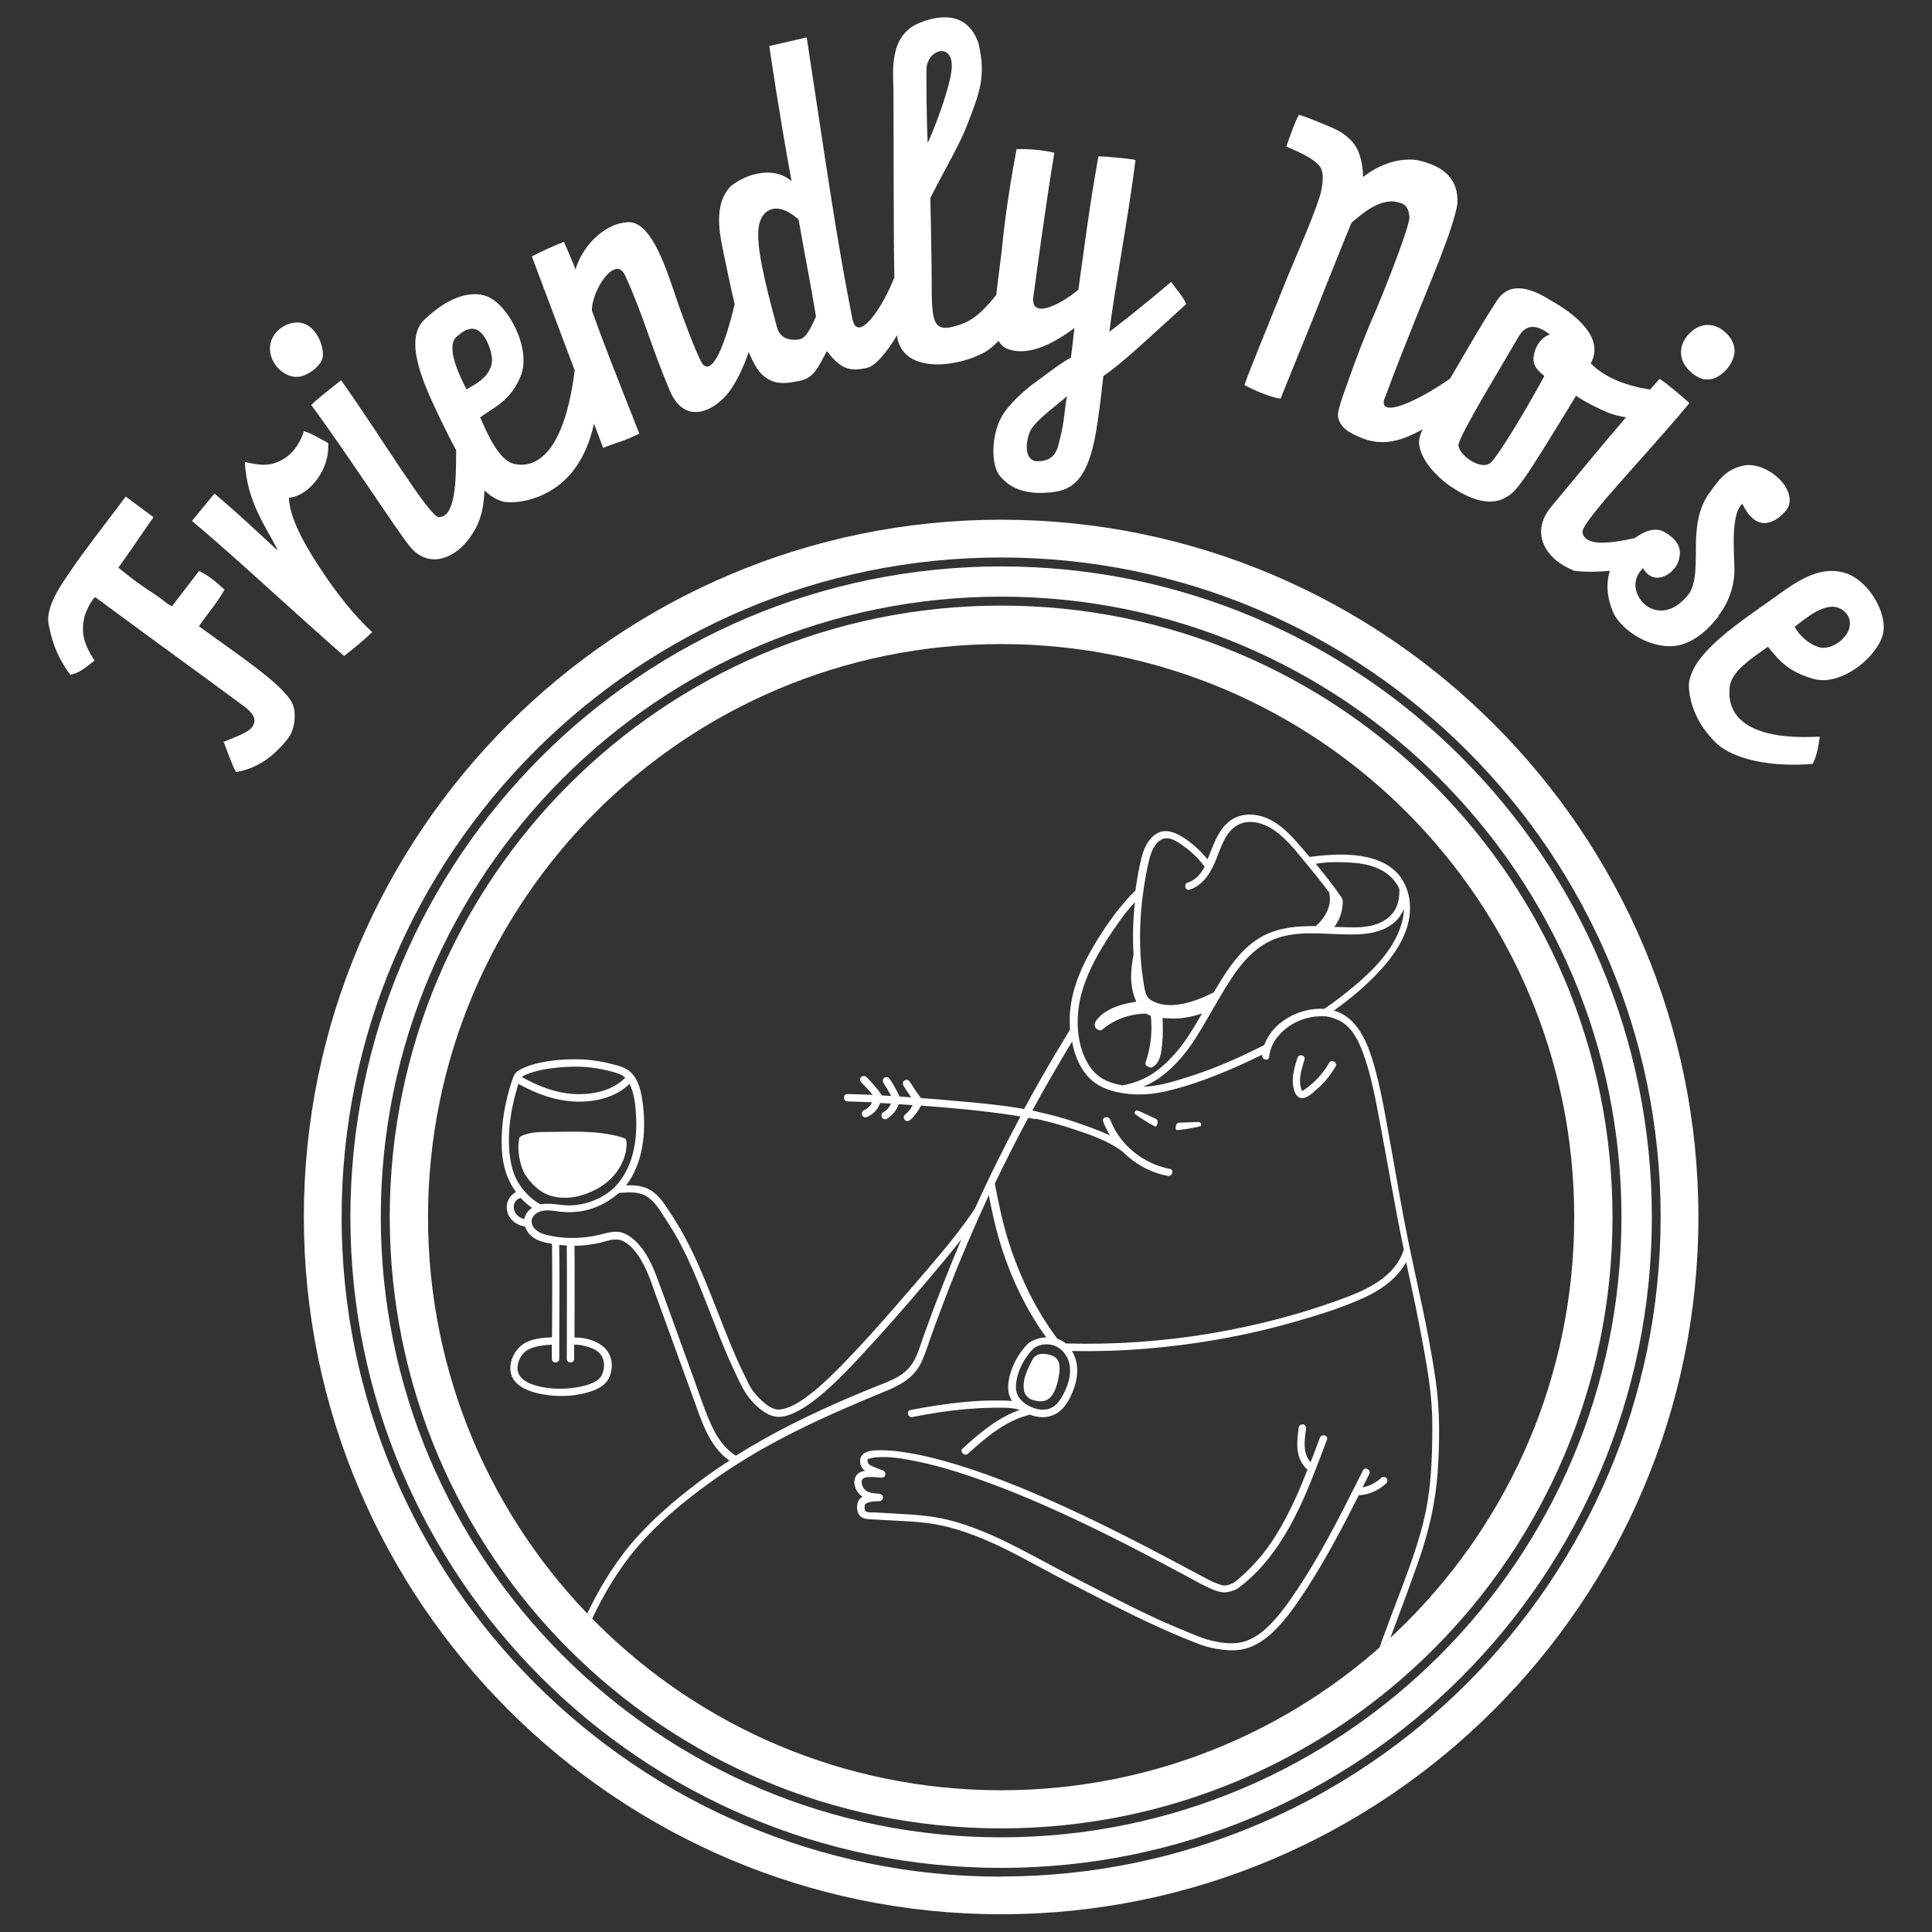 <?xml version="1.0" encoding="UTF-8"?>
<svg xmlns="http://www.w3.org/2000/svg" xmlns:xlink="http://www.w3.org/1999/xlink" id="Layer_1" data-name="Layer 1" viewBox="0 0 110 110">
  <rect x="0" y="0" width="110" height="110" fill="#333333" stroke="none"/>
  <defs>
    <style>
      .cls-1 {
        fill: none;
      }

      .cls-2 {
        fill: #fff;
      }

      .cls-3 {
        clip-path: url(#clippath);
      }
    </style>
    <clipPath id="clippath">
      <circle class="cls-1" cx="57" cy="69.3" r="32.63"></circle>
    </clipPath>
  </defs>
  <g class="cls-3">
    <path class="cls-2" d="M48.65,84.34c.03-.41.29-.55.61-.6-.03-.02-.06-.05-.09-.07-.22-.19-.28-.62-.07-.84.25-.26.73-.26,1.07-.26.41,0,.82.04,1.22.1,1.06.15,2.1.42,3.12.73,2.35.72,4.62,1.69,6.84,2.73,1.91.89,3.79,1.86,5.65,2.85.55.29,1.1.59,1.65.88.14.07.27.14.41.21,0,0,0,0,0,0,0,0,0,0,0,0,.1.03.2.08.3.11.11.04.24.1.36.09.15,0,.34-.06.47-.13.14-.07.26-.19.38-.29.14-.12.29-.25.42-.38.26-.25.51-.52.75-.8.46-.55.86-1.15,1.21-1.77.59-1.04,1.07-2.13,1.5-3.24-.03,0-.06-.03-.08-.05-.64-.62-.54-1.56-.42-2.36.02-.11.16-.17.26-.15.12.03.16.15.15.26-.09.62-.2,1.39.26,1.89.05-.12.09-.24.14-.36.13-.34.26-.69.39-1.03.09-.25.5-.14.4.11-1.01,2.67-2,5.5-4.05,7.58-.25.25-.51.49-.78.7-.12.1-.24.2-.38.26-.15.07-.31.11-.47.14-.36.06-.73-.11-1.05-.25-.39-.18-.76-.39-1.13-.59-1.64-.88-3.28-1.75-4.95-2.57-2.16-1.06-4.36-2.06-6.62-2.88-1.07-.39-2.15-.74-3.26-1.01-.5-.12-1.01-.22-1.51-.3-.38-.06-.76-.1-1.15-.09-.2,0-.4.01-.6.06-.05.01-.16.03-.19.07-.04.05-.01.1,0,.16.03.15.22.22.34.27.17.08.35.13.52.2.21.09.19.4-.06.41-.25.01-1.1-.18-1.15.2-.02.18.08.4.21.51.21.18.54.19.8.21.27.02.27.4,0,.42-.27.01-.61,0-.82.18,0,0,0,0,0,0,0,.02-.01.05-.02.08,0,.05-.01.13,0,.19.04.25.38.18.57.19.35.02.69.04,1.03.06.71.04,1.42.07,2.12.17.69.09,1.36.26,2.01.48,1.32.44,2.57,1.07,3.79,1.72,1.19.64,2.38,1.27,3.58,1.88,1.14.58,2.28,1.17,3.45,1.71.6.28,1.21.54,1.83.79.47.19.94.4,1.44.51.5.11,1.05.18,1.56.09.51-.09,1-.39,1.39-.73.7-.61,1.26-1.4,1.78-2.17,1.33-1.98,2.42-4.11,3.49-6.24.11-.22.22-.44.33-.66.12-.24.48-.03.36.21-.13.25-.25.5-.38.75.06-.01.12-.02.18-.04.06-.02.11-.03.17-.05.07-.03.08-.03.14-.06.11-.05.21-.11.3-.17.1-.07.17-.12.26-.21.08-.08.21-.08.3,0,.08.08.08.22,0,.3-.41.39-.93.63-1.49.68-.03,0-.05,0-.07-.01-.91,1.8-1.85,3.59-2.94,5.28-.57.88-1.17,1.77-1.93,2.5-.35.34-.75.63-1.2.83-.56.25-1.14.27-1.74.19-.45-.05-.87-.15-1.29-.31-.68-.26-1.35-.54-2.02-.84-1.22-.54-2.41-1.14-3.59-1.74-1.26-.64-2.51-1.29-3.75-1.96-1.27-.69-2.56-1.36-3.94-1.83-.67-.23-1.36-.41-2.07-.51-.74-.1-1.5-.13-2.25-.17-.37-.02-.75-.04-1.12-.06-.26-.01-.52-.06-.65-.31-.09-.18-.1-.4-.06-.59.04-.18.14-.3.29-.38-.05-.03-.09-.06-.13-.1-.22-.19-.36-.53-.34-.82Z"></path>
    <path class="cls-2" d="M33.96,67.7c-.81.45-1.83.66-2.7.35-.78-.28-1.31-1.04-1.45-1.34-.24-.53-.36-1.26-.26-1.83,0-.05.02-.1.05-.14.04-.05.45-.29,1.35-.29,1.59,0,2.91-.12,4.38.28l.25.09c.18.08.06.76.02.89-.24.89-.83,1.55-1.64,2Z"></path>
    <path class="cls-2" d="M25.01,104.13s-.01,0-.02,0c0,0,0,0,.01,0,0,0,0,0,0,0Z"></path>
    <path class="cls-2" d="M58.12,63.53c-.93,1.74-1.81,3.5-2.62,5.3-.02.01-.04.03-.05.06-.06.1-.13.2-.2.3-.98,1.4-2.11,2.69-3.22,3.98-1.28,1.49-2.57,2.97-3.93,4.38-.58.6-1.17,1.19-1.82,1.71-.47.37-.99.76-1.57.93-.21.06-.43.1-.64.02-.25-.09-.48-.26-.67-.44-.2-.18-.39-.38-.55-.6-.17-.24-.29-.52-.42-.78-.3-.6-.57-1.22-.83-1.84-.53-1.28-1-2.57-1.54-3.85-.52-1.24-1.1-2.44-1.84-3.56-.34-.51-.66-1.07-1.2-1.39-.41-.24-.9-.28-1.37-.26.97-1.27,1.14-3,.96-4.56-.08-.67-.22-1.5-.78-1.95-.28-.22-.66-.32-1-.4-.45-.12-.92-.2-1.38-.24-.88-.07-1.8-.02-2.67.16-.32.06-.64.16-.94.29-.2.09-.44.2-.55.4-.07.13-.12.29-.17.43-.08.25-.16.51-.22.77-.18.71-.3,1.45-.33,2.19-.04.82.02,1.71.35,2.48.12.29.28.56.46.81-.36.18-.58.58-.52,1,.08.54.53.89,1.04.97.05.17.15.33.27.45.27.29.67.42,1.05.49.07.01.14.02.21.04.02,1.77.01,3.55,0,5.32-.55.02-1.21.08-1.66.4-.45.32-.74.88-.71,1.43.05,1.05,1.33,1.36,2.18,1.47.78.09,1.62.04,2.37-.21.38-.12.8-.32,1.01-.68.16-.27.23-.61.21-.92-.07-1.06-1.18-1.48-2.12-1.48,0-1.74.02-3.48,0-5.22.45,0,.91-.06,1.35-.15.44-.09.92-.32,1.36-.14.37.15.66.48.89.8.49.7.76,1.53,1.04,2.33.69,1.89,1.37,3.77,2.06,5.66.48,1.31.92,2.9,2.12,3.73-.78.5-1.54,1.04-2.27,1.62-1.38,1.08-2.69,2.26-3.76,3.66-1.02,1.33-1.83,2.82-2.49,4.37-.72,1.69-1.25,3.47-1.61,5.28-.56-.28-1.11-.56-1.67-.84-.74-.37-1.48-.76-2.24-1.11-.71-.32-1.45-.59-2.24-.66-1.38-.13-2.79.28-3.96,1-.57.35-1.05.79-1.53,1.25-.46.45-.91.9-1.35,1.36-1.99,2.04-3.89,4.17-5.8,6.28-.42.47-.84.93-1.27,1.4-.02-.02-.05-.05-.09-.06-.97-.33-1.97-.04-2.78.53-.43.3-.82.66-1.21,1.01-.43.4-.87.8-1.3,1.2-1.54,1.41-3.07,2.82-4.61,4.24-.36.33-.73.67-1.13.95-.34.24-.72.44-1.09.63-.72.37-1.47.69-2.19,1.06-.32.17-.73.36-.89.71-.15.32.1.62.33.81.27.23.57.38.89.5.45.18.91.34,1.38.49,1.56.51,3.16.85,4.79,1.03-.21.33-.42.69-.4,1.09.03.44.37.77.82.6.25-.1.49-.31.71-.47.21-.15.43-.31.64-.47.44-.33.88-.68,1.31-1.03.25-.2.49-.4.74-.61,0,0,0,0,0,0,.15.19.3.38.46.56-.07-.05-.14-.09-.21-.14-.09-.06-.23-.02-.29.08-.06.1-.02.22.08.29.13.09.27.18.4.27-.2.04-.41.08-.61.11-.11.02-.17.16-.15.26.03.12.15.16.26.15.3-.05.6-.11.89-.17-.13.22-.27.44-.41.66-.15.23.21.44.36.21.15-.24.3-.48.45-.72.23.15.46.3.69.46.09.07.23.02.29-.08.06-.1.02-.22-.08-.29-.19-.14-.39-.27-.59-.4.26-.05.53-.1.8-.14.11-.02.17-.16.15-.26-.03-.12-.15-.16-.26-.15-.18.03-.37.06-.55.09.11-.19.23-.39.34-.58.14-.23-.22-.44-.36-.21-.1.16-.19.32-.28.47,0-.55.02-1.1,0-1.66,0,0,0,0,0,0,.76-.65,1.5-1.32,2.23-1.99.74-.68,1.46-1.37,2.19-2.06.57-.53,1.24-1.06,1.59-1.78.31-.63.29-1.45-.32-1.83.3-.37.6-.73.93-1.08,1.39-1.51,2.74-3.05,4.03-4.65-.5,1.93-.83,3.91-1.13,5.88-.37,2.49-.71,4.98-1.03,7.47-.12.94-.24,1.88-.35,2.82-.17-.02-.33-.03-.5,0-.45.07-.83.35-1.13.68-.32.34-.59.73-.78,1.15-.38.83-.59,1.74-.74,2.63-.26,1.57-.44,3.16-.65,4.74-.11.86-.19,1.73-.37,2.58-.2.96-.55,1.87-.91,2.77-.12.3-.24.6-.37.9-.16.41-.36.82-.47,1.24-.11.41-.15.86.26,1.11.42.24.92.07,1.32-.12,2.08-.98,4.14-2.03,6.12-3.19,0,.06,0,.13.01.19.02.39.01.78.05,1.17.03.28.05.63.26.84.29.3.63.02.79-.26.26-.44.36-.99.49-1.47.25-.89.49-1.78.72-2.68.21.07.42.14.63.19-.08,0-.16,0-.25,0-.27,0-.27.41,0,.42.16,0,.33,0,.49,0-.14.14-.29.28-.44.42-.08.08-.08.22,0,.3.08.08.21.08.3,0,.23-.21.45-.42.66-.64,0,.26.02.51.02.77,0,.27.42.27.42,0,0-.29,0-.57-.02-.86.27,0,.55,0,.82,0,.27.01.27-.41,0-.42-.24,0-.48-.01-.72,0,.19-.19.38-.37.58-.55.08-.08.08-.22,0-.3-.08-.08-.21-.08-.3,0-.14.13-.28.26-.42.39-.01-.22-.02-.44-.03-.66,0-.27-.43-.27-.42,0,0,.19.02.37.02.56-.3-.46-.58-.93-.89-1.38,0-.01-.02-.02-.02-.03.17-.73.33-1.46.49-2.2.19-.92.39-1.84.54-2.77.08-.51.14-1.03.19-1.54.06-.55.1-1.1.02-1.65-.06-.4-.24-.8-.6-1.01-.09-.06-.2-.1-.3-.14.03-.25.07-.5.1-.75.32-2.36.73-4.7,1.14-7.05.39-2.21.73-4.44,1.17-6.64.19-.94.36-1.91.7-2.81.04-.1.08-.19.13-.28.01-.02.02-.04.03-.05,0,0,0,0,0,0,0,0,0,0,0,0,0-.01.04-.04.05-.05,0,0,0,0,0,0,0,0-.01,0,0,0,0,0,0,0,.01,0,0,0,0,0,0,0,0,0,0,0,0,0,.01,0,.02,0,.03,0,.04,0,.09,0,.13,0,.36.04.71.31.99.52.32.24.62.52.92.79.85.79,1.7,1.58,2.56,2.37,1.46,1.33,2.93,2.66,4.51,3.85,0,0,.01,0,.02.01.76.56,1.64.97,2.55,1.23.94.27,1.9.39,2.87.46,1.27.09,2.54.13,3.81.15,5.04.06,10.07-.3,15.11-.27,3.56.02,7.54.15,10.67-1.85,1.65-1.05,2.73-2.61,3.73-4.26,1.14-1.89,2.15-3.86,3.08-5.86.92-1.97,1.7-4.01,2.46-6.04.78-2.09,1.59-4.18,2.33-6.29.59-1.68.99-3.38,1.11-5.17.11-1.7.13-3.41-.11-5.1-.43-3.11-1.23-6.14-1.81-9.22-.27-1.43-.51-2.86-.77-4.29-.25-1.36-.47-2.73-.82-4.07-.36-1.37-.9-3.11-2.4-3.54.83-.6,1.63-1.25,2.34-1.98,1.02-1.04,2.01-2.38,1.99-3.9,0-.69-.23-1.39-.69-1.91-.42-.47-1.01-.76-1.62-.91-1.12-.28-2.28-.19-3.41-.05-.07-.08-.14-.17-.21-.25-.57-.66-1.15-1.38-1.92-1.81-.71-.4-1.66-.52-2.36-.02-.63.45-.91,1.19-1.18,1.88-.04.11-.09.22-.14.34-.35-.44-.76-.82-1.22-1.14-.51-.35-1.16-.69-1.75-.28-.44.31-.66.83-.79,1.34-.15.61-.26,1.23-.34,1.85-.01,0-.02.02-.03.03-.16.15-.31.31-.46.48-.8.91-1.49,1.93-2.08,2.98-.63,1.12-1.12,2.37-1.17,3.67-.01.25,0,.51.01.77-.26.43-.52.86-.78,1.29-.64,1.07-1.25,2.15-1.84,3.24M31.84,77.36c0-2.16.03-4.32,0-6.48.14.02.29.03.43.03.02,2.15,0,4.3,0,6.46,0,.27.42.27.42,0,0-.27,0-.54,0-.81.24,0,.47.03.7.1.24.07.5.16.69.33.26.23.35.58.3.92-.04.24-.11.44-.28.6-.28.25-.69.36-1.05.44-.64.13-1.31.16-1.96.06-.66-.1-1.73-.37-1.62-1.24.05-.41.31-.81.7-.98.38-.16.83-.21,1.25-.23,0,.27,0,.54,0,.81,0,.27.42.27.42,0ZM29.51,68.26s.06-.03.09-.04c.02,0,.03,0,.05-.01.19.21.41.4.64.56-.17.11-.31.27-.39.46-.02.06-.04.12-.05.18-.29-.07-.54-.28-.59-.59-.03-.15,0-.3.1-.43.03-.04.09-.1.15-.13ZM35.6,61.36c-.72.75-1.88.98-2.88.93-1.07-.05-2.08-.45-3.01-.97.2-.15.47-.23.71-.3.31-.09.62-.15.93-.19.85-.11,1.72-.15,2.58-.01.39.06.77.15,1.14.26.21.07.38.14.52.27ZM35.03,67.57s-.03.03-.05.05c-.01,0-.03.02-.04.03-.69.62-1.6.97-2.53.98-.52,0-1.04-.15-1.57-.07-.02,0-.05,0-.07.01-.75-.42-1.36-1.17-1.59-2-.23-.82-.24-1.69-.16-2.52.06-.64.19-1.27.36-1.88.04-.15.09-.31.14-.46,1,.56,2.1.97,3.26,1.01,1.06.04,2.29-.23,3.06-1.01.3.58.35,1.29.38,1.93.06,1.41-.21,2.89-1.21,3.94ZM54.75,70.53c-.76,1.79-1.47,3.61-2.13,5.44-.17.48-.31.98-.54,1.43-.22.43-.54.75-.96.99-.39.23-.82.38-1.24.55-.43.17-.86.35-1.29.53-2.31.98-4.58,2.08-6.69,3.41-.67-.41-1.1-1.08-1.42-1.79-.4-.88-.69-1.81-1.02-2.71-.66-1.81-1.3-3.61-1.97-5.42-.27-.73-.57-1.47-1.08-2.06-.25-.29-.56-.56-.93-.7-.44-.16-.87-.01-1.3.09-.89.22-1.84.26-2.74.09-.37-.07-.81-.16-1.05-.49-.24-.33-.11-.68.24-.86.39-.2.86-.09,1.27-.04.41.05.81.03,1.21-.03.74-.13,1.44-.46,2.02-.95.03,0,.06-.02.08-.05.01-.01.03-.03.04-.04.28-.02.57-.04.86-.02.32.03.62.12.87.33.23.19.42.42.59.67.36.55.72,1.1,1.04,1.68.66,1.22,1.18,2.5,1.68,3.79.51,1.29,1,2.6,1.6,3.85.25.53.49,1.08.89,1.52.34.38.82.82,1.35.91.54.1,1.11-.2,1.56-.46.55-.33,1.05-.75,1.53-1.18.55-.5,1.06-1.03,1.57-1.57,1.39-1.48,2.73-3.01,4.04-4.56.62-.73,1.23-1.46,1.82-2.21.04-.05.08-.1.11-.14ZM62.49,58.61c.08.06.19.08.28,0,.69-.58,1.58-.89,2.48-.9.01,0,.02.01.03.02.08.04.16.07.24.1.1.89,0,1.8-.29,2.65-.04.13.03.22.14.25.06.05.14.07.23.03.47-.22.52-.87.57-1.32.05-.49.04-.99.02-1.48.19.02.38.02.56.03.57.01,1.15-.1,1.69-.29-.08.14-.17.29-.25.43-.38.65-.78,1.28-1.28,1.85-.4.45-.84.87-1.35,1.19-.51.32-1.07.52-1.66.63-.25-.05-.5-.11-.74-.2-.55-.2-.97-.59-1.25-1.1-.63-1.11-.67-2.58-.37-3.79.29-1.16.84-2.2,1.48-3.2.48-.74.99-1.5,1.6-2.15-.11.99-.14,1.98-.08,2.97-.13.72-.22,1.45-.03,2.17.04.17.11.36.19.54-.03,0-.07,0-.1.01-.37.06-.75.14-1.1.28-.32.13-.63.3-.88.54-.11.11-.24.24-.28.39-.04.14.02.32.18.36ZM75.68,50.83s0,.02,0,.03c.18.67-.24,1.4-.73,1.84-.01.01-.02.02-.03.03-1.02-.01-2.04.06-2.97.54-1.17.6-1.95,1.74-2.61,2.84-.08.13-.15.26-.23.39-.54.27-1.11.51-1.71.64-.55.12-1.19.14-1.71-.11-.22-.1-.39-.25-.46-.49-.08-.26-.11-.53-.15-.8-.09-.57-.14-1.15-.16-1.73-.04-1.15.03-2.3.2-3.43.08-.55.18-1.1.31-1.63.11-.43.29-.95.72-1.16.45-.23,1.02.22,1.37.48.4.3.76.66,1.06,1.07,0,0,0,0,.01.01-.22.4-.52.76-.96.9-.26.08-.15.49.11.4.79-.26,1.22-1.01,1.51-1.74.26-.64.48-1.42,1.07-1.84.69-.5,1.6-.24,2.24.21.7.49,1.25,1.21,1.79,1.86.46.55.91,1.11,1.34,1.69ZM79.43,51.79c-.17.3-.44.53-.74.69-.74.39-1.65.33-2.46.3-.08,0-.17,0-.26,0,.32-.43.49-.96.48-1.5,0-.03-.01-.07-.03-.1,0-.02-.02-.05-.03-.07-.46-.67-.96-1.31-1.48-1.93.12-.02.24-.03.36-.05.52-.06,1.06-.05,1.58-.02.6.03,1.22.13,1.76.41.47.24.84.61,1.06,1.08.02.41-.04.84-.24,1.2ZM75.4,57.44c-1.41-.09-2.93.73-3.42,2.06-.81.42-1.64.8-2.49,1.15-.66.27-1.33.51-2.01.72-.7.22-1.4.43-2.13.49-.09,0-.18.01-.27.02.29-.12.56-.27.83-.44.59-.4,1.1-.91,1.55-1.47.5-.62.89-1.3,1.29-1.99.23-.39.45-.78.68-1.17.03-.03.05-.06.06-.1.14-.24.29-.48.44-.72.72-1.15,1.62-2.25,2.98-2.64,1.47-.42,3.02-.07,4.52-.16.72-.04,1.44-.21,1.99-.7.23-.2.39-.46.51-.74,0,.36-.08.72-.2,1.06-.48,1.38-1.63,2.51-2.73,3.42-.5.42-1.03.82-1.57,1.19ZM79.92,71.15s0,.01,0,.02c-.45,1.4-1.84,2.14-3.11,2.63-2.56.98-5.24,1.68-7.94,2.13-2.7.45-5.45.64-8.19.56-.14-.12-.31-.21-.48-.27,0,0,0,0,0,0-.43-.57-.82-1.17-1.17-1.79-.65-1.15-1.16-2.37-1.57-3.62-.36-1.12-.6-2.27-.82-3.42,0,0,0,0,0,0,.61-1.27,1.25-2.53,1.92-3.78.84.17,1.66.38,2.47.65,1.01.33,2.06.68,2.91,1.33.69.69,1.58,1.18,2.55,1.36.26.05.38-.35.11-.4-1.51-.29-2.84-1.36-3.39-2.8-.1-.25-.5-.14-.4.11.11.28.24.54.39.79-.19-.09-.38-.17-.57-.25-.61-.24-1.23-.46-1.86-.66-.66-.2-1.33-.37-2-.5.73-1.33,1.48-2.64,2.27-3.94.15.83.48,1.63,1.1,2.19.53.47,1.23.68,1.92.77.78.11,1.57.05,2.34-.13,1.47-.34,2.9-.9,4.28-1.52.4-.18.79-.37,1.18-.56,0,0,0,.01,0,.02-.04.26.37.38.4.11,0-.01,0-.03,0-.04,0,0,0,0,0,0,.06-.42.24-.85.53-1.16.25-.3.56-.55.92-.74.24-.13.51-.23.79-.29.24-.07.49-.08.75-.09.12,0,.25,0,.38.03.22.05.41.11.61.21.73.36,1.1,1.13,1.37,1.86.45,1.23.69,2.53.93,3.81.47,2.47.88,4.94,1.39,7.4ZM60.76,77.28c.33.68.12,1.48-.22,2.11-.17.31-.38.64-.71.78-.29.13-.63.11-.93.01-.31-.1-.62-.28-.83-.54-.24-.28-.26-.66-.2-1.01.12-.71.49-1.37.99-1.87.67-.44,1.54-.2,1.89.52ZM20.99,132.47c.07-.27.13-.55.2-.83.23.36.46.72.69,1.07-.3-.06-.6-.15-.89-.25ZM16.73,121c-.17,1.4-.33,2.81-.47,4.21-.65.89-1.19,1.86-1.61,2.9-.1.25.3.36.4.11.09-.23.19-.45.29-.68.78-1.67,1.92-3.1,3.3-4.31.71-.62,1.52-1.3,2.53-1.13.37.06.69.16.86.52.18.37.16.88.13,1.28-.11,1.86-.52,3.68-.91,5.49-.44,2.06-.96,4.11-1.54,6.14-.08.27-.16.54-.24.82-.05.18-.12.36-.22.52-.03.04-.06.07-.09.11,0,0,0,0-.01,0-.01-.02-.03-.04-.04-.06-.02-.05-.04-.11-.05-.17-.15-.66-.05-1.36-.14-2.02-.02-.15-.16-.27-.31-.18-.23.14-.47.28-.71.41-.99.57-2,1.1-3.02,1.62-.52.27-1.04.53-1.57.78-.25.12-.51.25-.76.37-.23.11-.45.23-.69.3-.18.05-.41.09-.58-.03-.16-.11-.12-.29-.09-.45.08-.42.27-.82.43-1.21.27-.69.56-1.37.82-2.07.31-.84.54-1.69.67-2.57.12-.78.21-1.57.31-2.36.19-1.48.35-2.96.62-4.43.16-.88.37-1.8.8-2.59.37-.67,1.02-1.45,1.86-1.33ZM19.57,105.03c.28-1.15.59-2.33,1.07-3.42.21-.47.47-.93.83-1.3.37-.37.83-.62,1.33-.76.49-.14,1.01-.17,1.51-.11,0,0,.04,0,.06.02.04.01.07.02.11.04.01,0,.02,0,.03.01.02,0,.04.02.07.03.05.02.11.05.16.08.13.07.27.13.4.2.36.19.71.39,1.07.59.99.56,1.97,1.14,2.94,1.72.59.35,1.17.71,1.76,1.06.02.32.05.63.07.95.15,1.92.44,3.91,1.43,5.57-1.16-.99-2.28-2.02-3.4-3.05-.77-.71-1.51-1.45-2.31-2.12-.33-.27-.68-.54-1.07-.71-.21-.09-.46-.16-.69-.12-.42.08-.57.64-.68.98-.31.98-.5,2-.7,3-.44,2.32-.82,4.65-1.22,6.98-.41,2.33-.79,4.67-1.1,7.02-.2-.03-.4-.03-.58-.01-1.07.11-1.89.87-2.64,1.56-.46.42-.89.87-1.28,1.35.04-.37.08-.73.12-1.1.27-2.49.58-4.97.91-7.45.33-2.46.66-4.92,1.06-7.37.2-1.22.43-2.44.73-3.64ZM13.93,109.97c-.39-.09-.81-.05-1.2-.01-.45.04-.9.1-1.35.19-1.21.23-2.39.61-3.57.96.02-.02.05-.05.07-.07,1.93-1.98,3.77-4.03,5.61-6.08,1.87-2.07,3.74-4.14,5.7-6.12.43-.43.86-.87,1.31-1.28.5-.46,1.08-.84,1.7-1.13,1.3-.6,2.78-.75,4.15-.3.76.25,1.46.62,2.17.98.76.38,1.53.76,2.29,1.15.16.08.74.37.92.46,1.21.61,2.42,1.21,3.63,1.82,1.27.63,2.54,1.25,3.79,1.92,1.07.57,2.09,1.22,3.12,1.87.23.15.44-.22.21-.36-.32-.2-.64-.41-.96-.61-.08-.05-.16-.09-.23-.14,0,0,0,0,0,0,.08-.03.17-.05.25-.07.04,0,.09-.02.13-.02,0,0,0,0,0,0,0,0,0,0,0,0,.02,0,.05,0,.07,0,.09,0,.17,0,.26,0,.12,0,.2-.1.21-.21,0-.12-.1-.2-.21-.21-.4-.02-.79.07-1.15.26,0,0-.01.01-.02.02-2.11-1.26-4.34-2.31-6.54-3.41-.85-.43-1.7-.85-2.55-1.28.43-2.28,1.16-4.51,2.19-6.58.74-1.48,1.64-2.89,2.77-4.1,1.22-1.32,2.66-2.47,4.13-3.5,2.97-2.08,6.27-3.55,9.61-4.92.82-.34,1.58-.75,1.99-1.58.22-.44.36-.92.53-1.39.17-.48.34-.95.52-1.43.69-1.86,1.44-3.69,2.25-5.5.19-.42.38-.83.57-1.25.09.48.19.96.3,1.43.55,2.36,1.54,4.7,2.97,6.67-.34,0-.68.1-.96.29-.02,0-.03.02-.05.03-.36.36-.66.79-.86,1.26-.19.44-.34.95-.29,1.44.02.22.1.42.21.6-.35-.04-.72-.03-1.07-.03-.52,0-1.04.03-1.56.08-1.06.09-2.11.26-3.15.46-.26.05-.15.46.11.4,1-.2,2.02-.36,3.04-.45.51-.04,1.02-.07,1.53-.08.49,0,1.01-.03,1.49.11.03,0,.06.01.09,0,0,0,0,0,0,0-1.27.43-2.31,1.32-3.29,2.21-.2.18.1.48.3.3,1.01-.91,2.08-1.84,3.43-2.2.03,0,.05-.02.07-.03.19.07.39.12.58.14.39.04.79-.06,1.11-.3.37-.29.61-.73.78-1.16.31-.74.38-1.61-.05-2.3,1.45.03,2.9-.02,4.34-.14,2.84-.24,5.67-.75,8.41-1.54,1.33-.38,2.69-.8,3.94-1.38.95-.44,1.84-1.09,2.34-2,.35,1.62.7,3.23.99,4.86.27,1.48.51,2.96.5,4.47,0,1.81-.06,3.62-.49,5.39-.47,1.94-1.25,3.78-1.94,5.65-.77,2.1-1.54,4.2-2.38,6.28-.77,1.89-1.64,3.75-2.59,5.56-.51.97-1.03,1.92-1.59,2.86-.51.85-1.03,1.71-1.68,2.46-1.15,1.32-2.64,2.24-4.31,2.74-1.72.52-3.52.65-5.31.69-2.1.05-4.21-.01-6.31.03-4.96.09-9.92.45-14.87.14-1.76-.11-3.54-.34-5.08-1.26-1.09-.64-1.94-1.59-2.5-2.72-.86-1.73-.99-3.65-1.14-5.54.43.26.85.52,1.27.78,1.13.69,2.26,1.39,3.39,2.08.85.52,1.7,1.05,2.55,1.57.03.44.14.87.32,1.28.05.11.2.12.29.08.11-.06.12-.19.08-.29-.03-.07-.07-.18-.1-.27-.03-.09-.06-.19-.08-.29-.02-.08-.03-.15-.04-.23.32.2.64.4.97.58.24.13.45-.24.21-.36-.06-.03-.11-.06-.17-.09-.59-.34-1.16-.7-1.74-1.06-.99-.61-1.97-1.22-2.96-1.82-1.17-.72-2.35-1.44-3.52-2.16-.17-.1-.34-.2-.51-.31,0,0-2.09-1.27-2.92-1.76-.89-.53-1.78-1.05-2.68-1.54-.28-.15-.56-.31-.86-.44-.27-.13-.48-.18-.78-.2-1.05-.05-2.15.25-2.9,1.01-.77.78-1.12,1.87-1.45,2.89-.06.18-.11.36-.16.54-.02.01-.04.03-.06.05-.43.54-.86,1.08-1.3,1.61-.73.89-1.49,1.76-2.27,2.61-.68.75-1.37,1.47-2.01,2.26ZM7.55,118.71c.22-.18.44-.37.66-.56,0,.43,0,.86-.01,1.29-.06-.06-.11-.11-.17-.17-.08-.09-.16-.17-.24-.27-.04-.04-.07-.09-.11-.13-.02-.02-.03-.04-.04-.06,0,0-.01-.02-.01-.02,0-.01-.02-.02-.03-.04-.02-.02-.03-.04-.05-.05ZM-2.91,116.69c.32-.17.64-.32.96-.47.72-.34,1.46-.68,2.14-1.1.78-.49,1.43-1.16,2.1-1.77,1.45-1.33,2.9-2.67,4.35-4,.68-.63,1.35-1.32,2.12-1.84.67-.46,1.47-.68,2.27-.44-1.32,1.45-2.65,2.89-4.04,4.28-.39.11-.79.21-1.18.3-.26.06-.15.46.11.4.4-.09.8-.2,1.2-.31.02,0,.05,0,.07-.02,1.46-.41,2.9-.92,4.4-1.19.42-.08.85-.14,1.27-.17.4-.03.87-.09,1.24.11.68.38.23,1.34-.13,1.78-.49.6-1.11,1.11-1.68,1.64-.66.62-1.32,1.25-2,1.87-1.29,1.18-2.63,2.34-3.99,3.45-.69.56-1.4,1.11-2.12,1.63-.09.06-.18.13-.27.19-.08.05-.17.14-.27.15-.17.02-.19-.15-.19-.28,0-.36.26-.69.44-.98.18.02.35.03.53.05.27.02.27-.4,0-.42-2.08-.15-4.13-.57-6.1-1.26-.4-.14-.83-.27-1.21-.46-.14-.07-.27-.15-.39-.25-.1-.07-.24-.18-.29-.3-.09-.24.51-.49.67-.57Z"></path>
    <path class="cls-2" d="M24.52,99.51s0,0,0,0h0Z"></path>
    <path class="cls-2" d="M74.8,62.18c-.25.2-.65.53-.95.21-.11-.12-.17-.29-.2-.45-.04-.17-.05-.36-.04-.53.02-.41.14-.8.26-1.18.08-.26.49-.15.4.11-.11.35-.23.72-.25,1.09,0,.19,0,.37.06.54,0,.03.03.12.06.13.04.02.14-.07.17-.09.56-.39,1.03-.91,1.37-1.5.13-.23.5-.02.36.21-.32.56-.74,1.05-1.25,1.45Z"></path>
    <path class="cls-2" d="M68.24,64.15c-.34.07-.88.18-1.22.19-.11,0-.07-.1-.07-.21,0-.12.09-.21.21-.21.34-.01.68-.02,1.02-.04.11,0,.21.03.21.14,0,.12-.04.1-.15.12Z"></path>
    <path class="cls-2" d="M60.27,78.46c-.1.45-.26,1.05-.69,1.26-.23.11-.57.06-.83-.03-.26-.1-.42-.32-.45-.53-.07-.52.05-.92.5-1.78.25-.4.79-.33,1.14-.18.5.21.41.84.32,1.27Z"></path>
    <path class="cls-2" d="M49.33,62.84s0,0,0,0c-.01.01-.03.03,0,0Z"></path>
    <path class="cls-2" d="M49.17,63.01s0,0,0,0h0Z"></path>
    <path class="cls-2" d="M48.97,63.12s.01,0,0,0h0Z"></path>
    <path class="cls-2" d="M64.69,63.48c.29.2.75.5,1.06.65.1.05.11-.06.15-.17.04-.11,0-.22-.11-.27-.31-.14-.62-.29-.93-.43-.1-.05-.21-.05-.25.05-.04.11,0,.11.09.17Z"></path>
  </g>
  <path class="cls-2" d="M11.33,35.65c.54-.78,1.07-1.37,1.45-2.08-.49-.45-.84-.76-1.45-1.06l-1.54,2.01c-.36-.19-.37-.25-.61-.42-.32-.28-1.02-.6-2.44-1.78.83-1.14,1.6-2.33,2-2.87l-1.58-1.18c-.62.84-1.53,2-2.43,3.23-.37.5-.72,1.01-1.05,1.51-.95,1.39-1.01,2.16-.89,2.63.11.47.25,1.46,1.21,2.78.47-.09.82-.36,1.38-.81-.59-.93-.78-1.53-.58-2.46.04-.21.34-.9.61-1.16,3.85,2.84,4.95,3.62,8.44,6.19.5.37.81.73.54,1.16-.22.37-.91.58-1.66.9.09.17.47,1.33.71,1.72.93-.16,1.98-.64,2.99-1.96.38-.52.45-1.47.21-1.96-.54-1.09-3.06-2.74-5.31-4.38Z"></path>
  <path class="cls-2" d="M18.53,32.8c-.86-1.25-2.04-3.12-2.08-4.46,1.11-.08,2.36-1.59,2.23-3.12-.47-.24-.87-.52-1.38-.67-.28.89-.75,1.32-1.12,1.56-.76.47-1.36.4-2.24.19.12,2.28,1.17,3.63,1.84,4.96.04.01,0,.03-.03.03-.83-.76-1.84-1.74-3.54-3.19l-1.28,1.56c2.53,2.12,5.44,4.87,8.66,7.69.64-.49,1.18-.96,1.6-1.36-1.02-.95-1.9-2.07-2.67-3.2Z"></path>
  <path class="cls-2" d="M17,21.45c.53-.05,1.33-.63,1.38-1.16.05-.56-.3-1.54-1.01-1.84-.45-.19-1.01-.06-1.42.26-.7.55-.76,1.44-.21,2.14.31.39.79.66,1.27.6Z"></path>
  <path class="cls-2" d="M63.16,18.91c.28-2.35,1.1-6.64,1.49-9.8-.32-.07-.71-.1-1.11-.14-.33-.03-.66-.06-1-.07-.52,2.87-.79,5.1-1.14,7.59-.97.83-2.77,1.76-2.56.38.1-.73.68-5.13,1.19-8.17-.34-.09-.69-.14-1.03-.17-.4-.04-.81-.05-1.12-.04-.6,3.15-.78,5.16-.85,5.81-.08.63-.2,1.64-.31,2.49-1.04,1.35-1.73,1.58-2.08,1.7-.63.21-1.18.33-1.41-.22-.22-.57-.17-1.5-.19-3.01-.02-1.88-.05-2.9-.07-3.99,1.06-2.07,1.69-3.07,2.15-4.29.63-1.66,1.05-2.61.58-4.56-.45-1.2-1.27-1.47-2.03-1.43-.48.02-.94.16-1.23.28-1.88.68-1.58,2.87-1.57,3.9.02,3.76,0,8.01.05,10.63-.73,1.85-2.11,3.77-2.39,2.35-.94-4.75-1.48-8.7-2.6-16.02l-2.13.49c.54,3.68,1.05,6.5,1.27,7.7-.53-.47-1.24-.58-1.96-.43-.51.1-1.02.34-1.48.69-.94.92-.71,2.47-.51,3.44.05.23.09.46.14.68.18.87.37,1.79.58,2.66,0,0-.02,0-.02-.01-.53,2.23-1.2,3.91-1.76,3.44-.23-.16-1.07-2.43-1.42-3.41-.61-1.76-1.48-4.84-2.92-4.73-.26.02-.51.08-.74.17-1.1.43-1.94,1.56-2.21,2.52-.26-.65-.45-1.09-.66-1.57-.56.22-1.23.51-1.83.83l2.44,6.49c-.63,4.99-2.37,5.6-3.49,5.31-.81-.21-1.46-1.63-1.89-2.64.89-.63,1.71-.95,2.29-2.31.67-1.56-.7-4.15-1.94-4.59-.75-.27-1.62-.02-2.38.44-.41.25-.82.59-1.15.9-1.17,1.14-.11,3.53.84,5.51.28.58.61,1.26.97,1.92,0,1.75-.03,3.82-.99,3.81-.56-.03-3.28-4.59-5.56-7.79-.5.4-1.27.98-1.7,1.41,1.87,2.52,4.74,6.94,5.57,8,.85,1.08,1.94.93,2.79.26.32-.25.61-.6.84-.96.45-.7.63-1.47.66-2.44.35.33.73.57,1.12.65.34.07,1.51.06,2.68-.65,1-.6,1.99-1.74,2.44-3.8l.52,1.38c.52-.21.91-.32,1.35-.49.22-.09.44-.2.71-.32-1.05-2.69-1.84-4.6-2.7-7.01-.02-.78.67-2.1,1.26-2.33.25-.1.47-.02.64.35,1.11,2.47,1.36,3.73,2.52,6.51.52,1.25,1.35,1.42,2.11,1.12.56-.22,1.06-.69,1.39-1.17.4-.59.74-1.34,1.01-2.12.25.61.52,1.1.83,1.35.62.51,1.16.48,2.09.29.8-.16,1.04-.8,1.53-1.69.81,1.06,1.32,1.16,2.27.96.49-.1,1.14-.89,1.72-1.86.17,1.36,1.38,1.71,2.55,1.65.75-.04,1.46-.25,1.88-.42.37-.17.77-.29,1.35-.91.13.2.29.37.45.43,1.31.54,2.85-.41,3.87-1.16-.08.69-.12,1.17-.2,1.69-.47.21-1.59,1.09-2.19,1.52-.39.3-1.36,1.11-1.77,1.87-.6,1.11-.57,2.75-.09,3.33.42.5.99.88,1.94.96.21.02.46.02.72,0,1.42-.07,2.44-.57,2.92-4.08.14-.96.23-1.73.32-2.56,1.13-.76,2.81-2.38,4.72-4.1-.16-.4-.62-.91-.86-1.26-1.57,1.34-2.7,2.21-3.51,2.84ZM26.01,19.16c.56-.5,1.13-.71,1.62.1.26.43.5,1.17.32,1.62-.24.65-.82.97-1.39,1.29-.34-.68-1.24-2.42-.55-3.01ZM45.54,19.32c-.65.09-1.14-.07-1.31-.72-.74-2.71-1.21-4.75-1.02-5.76.2-.99,1.08-1.4,2.26-.34.49,2.82.62,3.27.99,5.52-.18.39-.52,1.23-.92,1.29ZM52.75,3.97c0-1.24,1.76-1.68,1.39.28-.11.61-.52,2.08-1.32,3.9-.07-1.41-.08-3.48-.07-4.18ZM60.37,24.9c-.14.47-.16,1.38-1.32,1.36-.66-.02-.7-.88-.44-1.61.21-.62,1.39-1.43,2.14-2.09-.13.65-.15,1.46-.38,2.34Z"></path>
  <path class="cls-2" d="M97.23,21.6c.33.03.78-.22,1.09-.59.2-.23.36-.53.42-.84.09-.46-.15-.95-.54-1.28-.69-.59-1.51-.5-2.11.2-.33.38-.48.89-.31,1.4.16.52.93,1.18,1.44,1.11Z"></path>
  <path class="cls-2" d="M97.83,35.07c.55-.69.95-1.68.92-2.75-.03-1.12-.19-3.05.45-3.64.75,1.57,1.75,1.23,2.47.41.46-.53.14-1.28-.27-1.72-.6-.66-1.48-.98-2.08-.87-.98.19-1.39.72-1.99,1.56-.63.86-.74,1.88-.77,2.8-.02,1.07.06,2.39-.43,2.99-1.14,1.42-2.23.86-2.59.46-.42-.46-.7-1.25,0-1.96.64,1.07,1.71.32,1.96-.24.35-.82.05-1.35-.7-1.8-.56-.34-1.21-.05-1.73.33-1.41.31-2.82.48-2.97-.32-.11-.58,3.58-4.34,6.09-7.37-.48-.42-1.2-1.06-1.7-1.38-.19.21-.36.41-.54.61-1.34-.21-2.56-.66-3.38-1.49.75-1.36-.66-2.56-1.7-3.24-.34-.22-.64-.37-.8-.48-1.12-.66-2.18-.87-2.84.14-.8,1.23-1.45,2.36-2.21,3.67-.14.24-.3.5-.46.78-2.28,1.58-4.29,2.27-3.66.96.45-1.24,1.16-3.02,1.62-4.17.79-2,2.21-5.23,2.46-6.75.06-1.31-.66-1.91-1.48-2.24-.27-.11-.57-.19-.84-.25-1.18-.14-2.26.35-3.05.97-.04-1.56-.64-2.05-.84-2.23-.38-.36-.89-.58-1.72-.91-.36-.14-.72-.29-1.09-.41-.12.2-.22.45-.32.71-.16.41-.32.85-.4,1.11,1.23.51,1.78.86,1.98,1.25.2.43.04,1.27-.13,1.74-.48,1.46-1.49,3.64-2.22,5.51-.38.95-1.78,4.36-2.02,5.07.49.28,1.49.7,2.06.78.86-2.16,1.63-3.98,2.48-6.16.24-.59,1.31-3.29,1.56-3.86.72-.61,1.51-1.27,2.44-1.21.36.1.81.07.86.93-.1.83-1.61,4.57-1.88,5.19-.68,1.56-1.15,2.77-1.74,4.47-.17.47-.49,1.33-.45,1.65.11.63.59.92,1.38,1.24,1.18.47,2.27.15,3.44-.51-.06.13-.11.25-.14.35-.36,1.06.92,2.38,1.83,2.97,1.26.82,2.34,1.06,3.18.48.48-.27,1.15-1.31,2.11-2.85.27-.45,1.2-1.92,1.75-2.86.67.46,1.55.85,1.84.97.32.12.66.21,1.01.26-1.42,1.65-2.54,3.03-4.25,5.08-.98,1.17-.62,2.3.24,3.04.31.26.69.47,1.09.63.65.06,1.3.06,2-.01-.23.73-.17,1.53.2,2.4.1.2.24.41.43.61.64.7,1.78,1.34,2.96,1.28.59-.04,1.23-.32,1.89-.92.24-.22.47-.49.72-.79ZM87.34,20.15c-.09.52.01.79.59,1.26-1.28,2.35-2.58,4.42-3,4.88-.53.6-1.9-.38-1.89-.96.01-.48,2.32-4.26,3.41-6.14.35-.61.88-.86,1.8-.14-.41.1-.81.58-.9,1.1Z"></path>
  <path class="cls-2" d="M106.6,33.86c-.39-.56-.92-1.01-1.43-1.2-1.28-.45-2.43.16-3.56.94-.4.28-.78.57-1.18.84-1.02.73-2.4,1.67-3.32,2.69-.52.57-.88,1.18-.95,1.79-.02.37.06,1.44.85,2.57.18.25.41.52.65.77,1.04,1.02,3.3,1.43,5.55,1.23.26-.51.34-1.11.4-1.55-2.88.16-4.22-.48-4.79-1.29-.36-.52-.4-1.11-.33-1.59.13-.87,1.24-1.57,2.17-2.24.68.85,1.17,1.4,2.51,1.81,1.54.49,3.51-1.05,3.98-2.34.27-.7-.02-1.66-.56-2.44ZM105.1,36.15c-.34.5-1.02.83-1.49.71-.6-.15-1.18-.69-1.43-1.17.6-.46,1.77-1.49,2.61-1.03.66.37.65,1.03.31,1.5Z"></path>
  <path class="cls-2" d="M57,29.59c-21.89,0-39.7,17.81-39.7,39.7s17.81,39.7,39.7,39.7,39.7-17.81,39.7-39.7-17.81-39.7-39.7-39.7ZM57,106.85c-20.71,0-37.55-16.85-37.55-37.55S36.29,31.74,57,31.74s37.55,16.85,37.55,37.55-16.85,37.55-37.55,37.55Z"></path>
  <path class="cls-2" d="M57,34.48c-19.23,0-34.81,15.59-34.81,34.81s15.59,34.81,34.81,34.81,34.81-15.59,34.81-34.81-15.59-34.81-34.81-34.81ZM57,101.93c-18.02,0-32.63-14.61-32.63-32.63s14.61-32.63,32.63-32.63,32.63,14.61,32.63,32.63-14.61,32.63-32.63,32.63Z"></path>
  <path class="cls-2" d="M57,32.25c-20.46,0-37.05,16.59-37.05,37.05s16.59,37.05,37.05,37.05,37.05-16.59,37.05-37.05-16.59-37.05-37.05-37.05ZM57,104.61c-19.47,0-35.32-15.84-35.32-35.32s15.84-35.32,35.32-35.32,35.32,15.84,35.32,35.32-15.84,35.32-35.32,35.32Z"></path>
  <path class="cls-2" d="M59.07,63.3c-1.43-.34-3.42-.51-4.89-.64-.58-.05-1.16-.1-1.74-.14-.23-.3-.44-.61-.64-.93-.06-.1-.18-.13-.29-.08-.1.05-.13.19-.08.29.14.23.3.46.45.68-.22-.02-.45-.03-.67-.05,0-.01,0-.03-.01-.04-.16-.33-.34-.65-.54-.96-.07-.1-.18-.13-.29-.08-.1.05-.14.2-.08.29.16.24.31.5.45.76-.18-.01-.36-.02-.54-.03,0-.02-.01-.04-.02-.05-.25-.36-.54-.69-.85-1-.08-.08-.21-.08-.3,0-.08.08-.08.22,0,.3.15.15.29.3.43.45.07.08.13.16.2.24,0,0,0,0,0,0,0,.01.02.02.02.03-.48-.02-.95-.04-1.43-.05-.27,0-.27.41,0,.42.47.01.94.03,1.4.05-.02.03-.03.07-.05.1-.01.02-.02.03-.03.05,0,0,0,0,0,0,0,0-.01.02-.02.02-.03.03-.06.07-.09.1-.01.01-.03.03-.04.04,0,0-.02.01-.03.02,0,0,.01-.01.02-.01,0,0,0,0-.01.01-.03.02-.07.05-.11.07-.02,0-.03.02-.05.03-.01,0-.02,0-.03.01,0,0,0,0,.01,0,0,0,0,0,0,0-.11.04-.17.14-.15.26.02.1.15.19.26.15.36-.14.66-.44.78-.81.21.01.41.02.62.03-.03.07-.08.14-.12.21,0,0,0,.01-.01.02-.01.02-.03.03-.04.05-.03.03-.06.06-.09.09-.02.01-.03.03-.05.04,0,0-.01.01-.02.02-.04.02-.07.05-.11.07-.1.06-.13.19-.08.29.05.1.19.13.29.08.31-.19.55-.49.67-.83.1,0,.19.01.29.02.17.01.34.02.51.03-.04.06-.07.12-.11.18-.01.02-.03.04-.04.06,0,0,0,0,0,0,0,0-.01.02-.01.02-.03.04-.06.07-.09.1-.06.07-.13.13-.2.19-.09.08-.07.22,0,.3.08.09.21.07.3,0,.26-.23.46-.51.62-.82,1.78.13,3.55.29,5.31.56.21.03.99.17,1.21.21l.12-.39Z"></path>
</svg>
